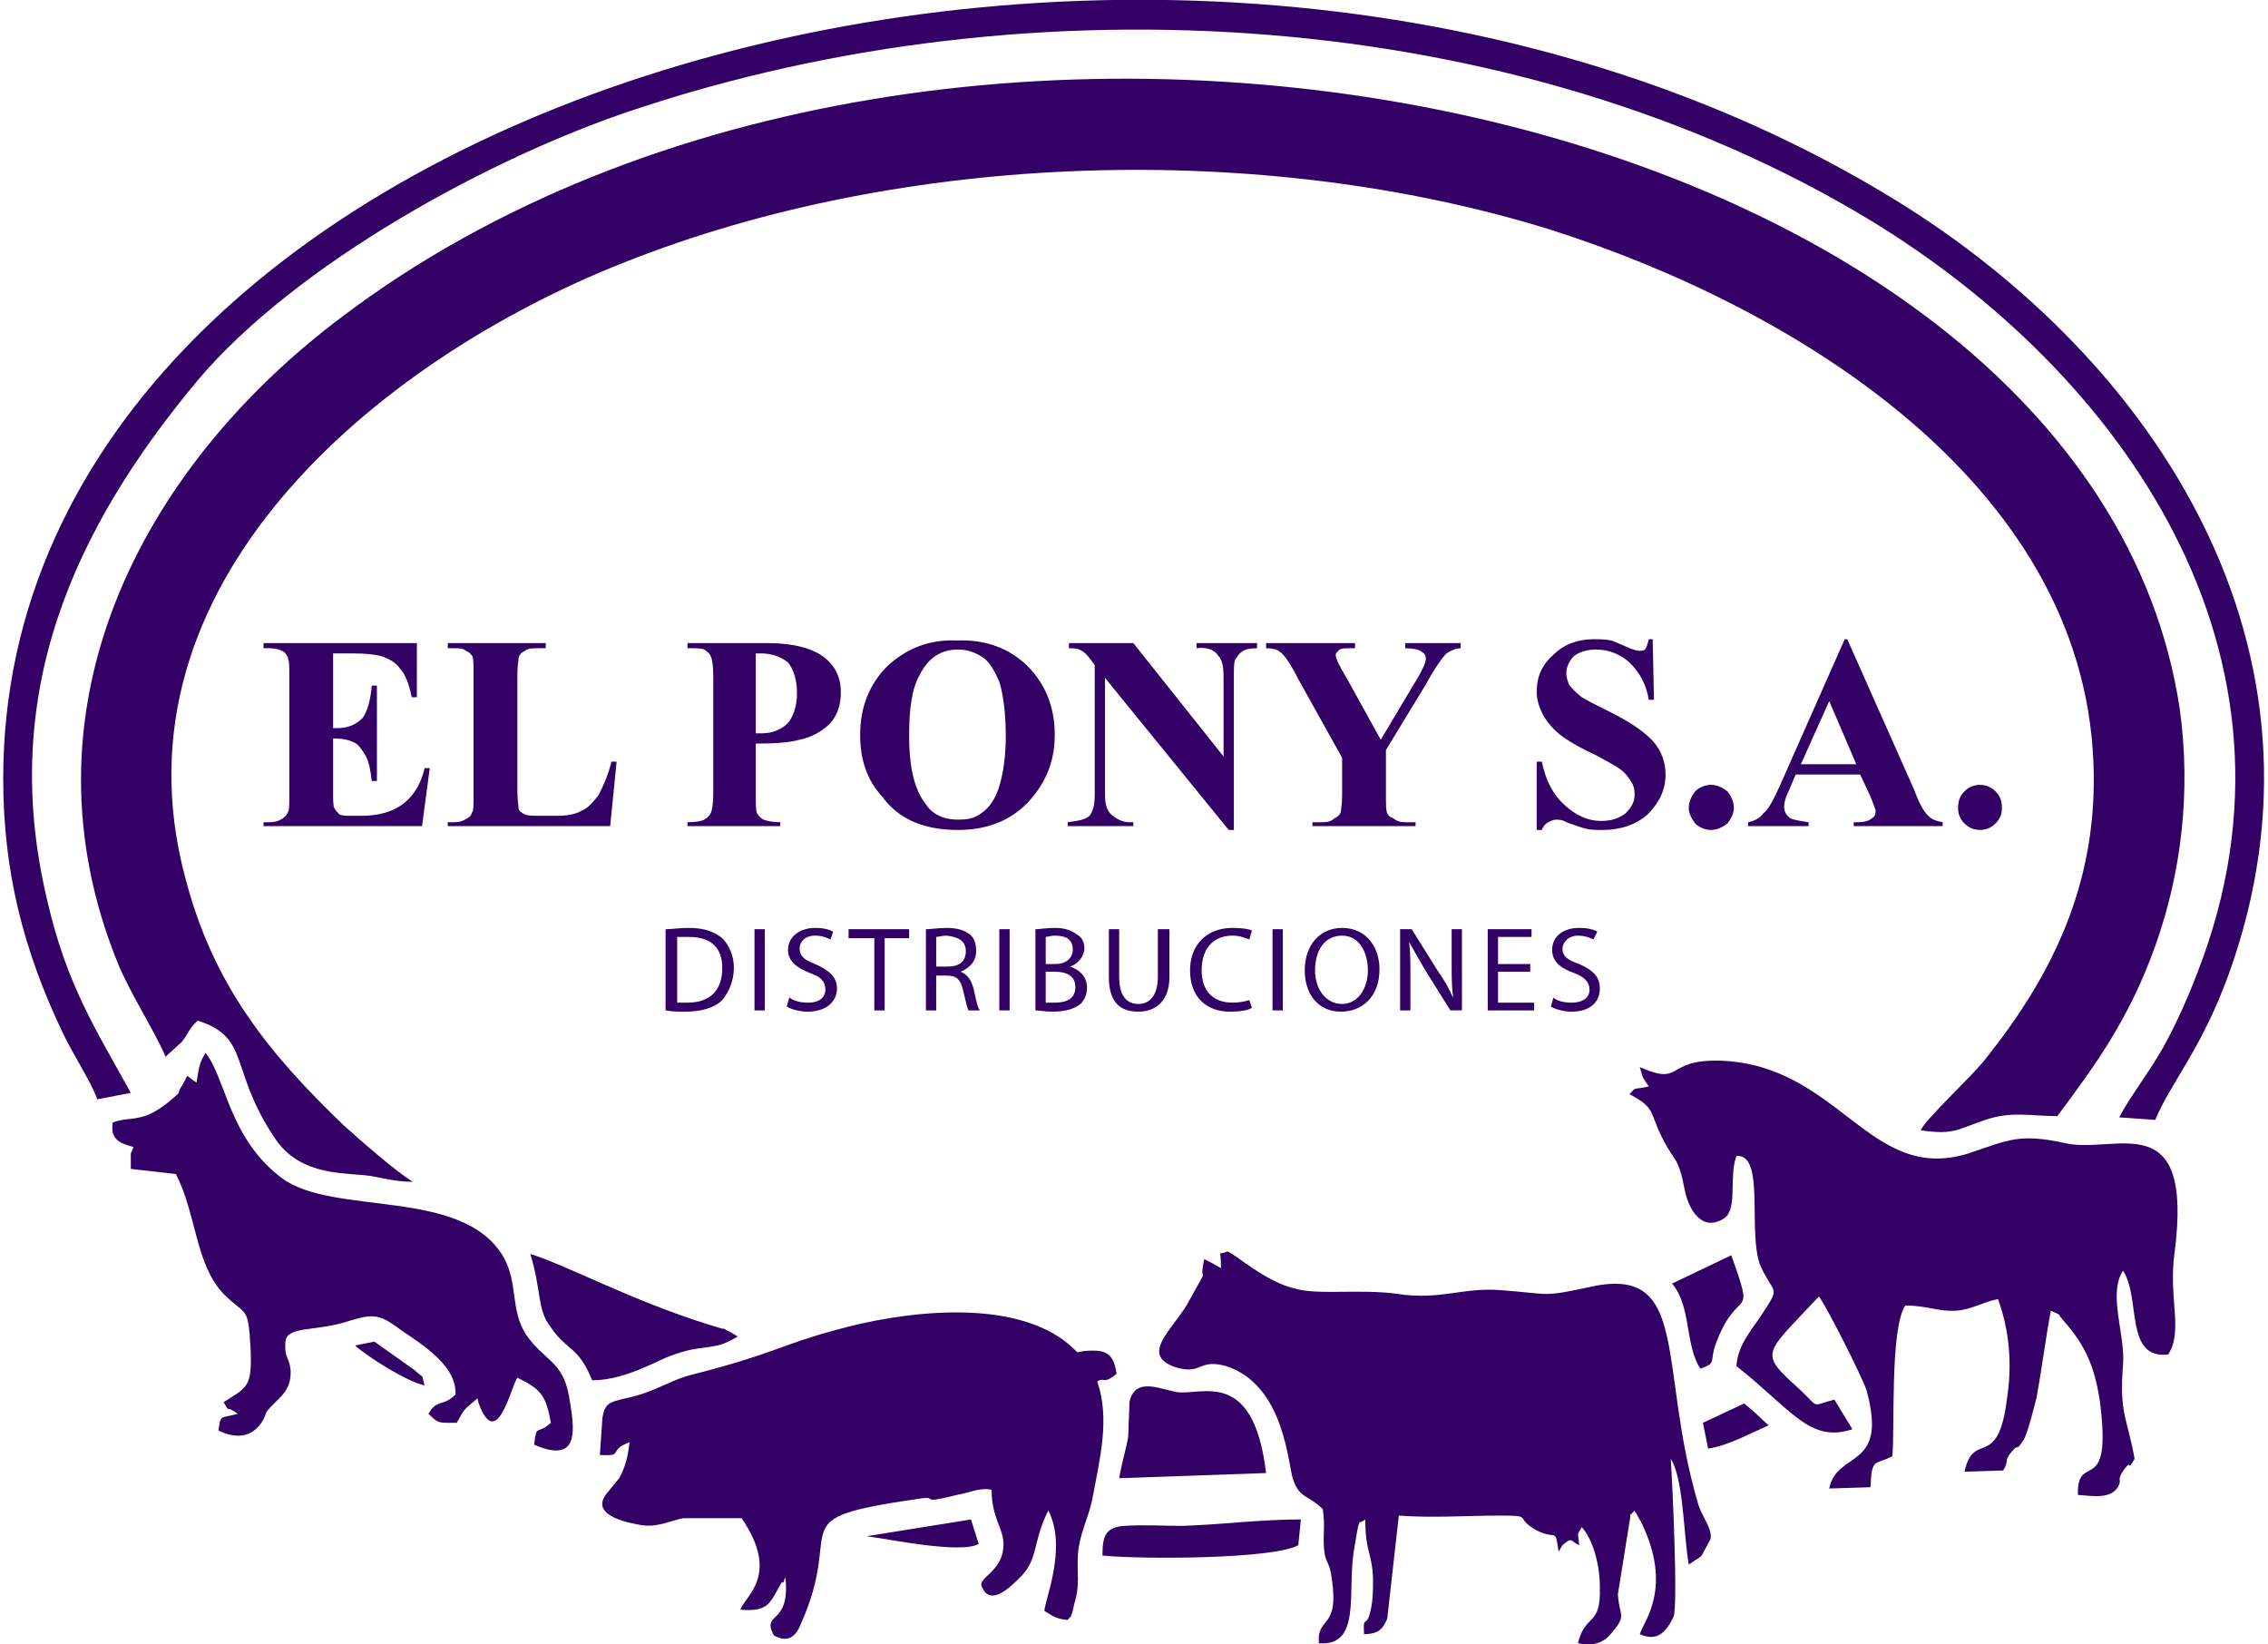 <?xml version="1.0" encoding="UTF-8"?>
<!DOCTYPE svg PUBLIC "-//W3C//DTD SVG 1.1//EN" "http://www.w3.org/Graphics/SVG/1.1/DTD/svg11.dtd">
<!-- Creator: CorelDRAW 2018 (64 Bit) -->
<svg xmlns="http://www.w3.org/2000/svg" xml:space="preserve" width="240px" height="174px" version="1.1" style="shape-rendering:geometricPrecision; text-rendering:geometricPrecision; image-rendering:optimizeQuality; fill-rule:evenodd; clip-rule:evenodd"
viewBox="0 0 17.55 12.76"
 xmlns:xlink="http://www.w3.org/1999/xlink">
 <defs>
  <style type="text/css">
   <![CDATA[
    .fil0 {fill:#330066}
   ]]>
  </style>
 </defs>
 <g id="Capa_x0020_1">
  <g id="_1482815952">
   <path class="fil0" d="M1.26 8.2c0.03,-0.03 0.09,-0.08 0.13,-0.12 0.06,-0.08 0.05,-0.1 0.12,-0.16 0.41,0.13 0.24,0.37 0.59,0.9 0.21,0.33 0.59,0.27 0.78,0.31 0.1,0.02 0.19,0.04 0.3,0.04 -0.11,-0.06 -0.43,-0.34 -0.54,-0.44 -0.56,-0.54 -1.01,-1.07 -1.23,-1.93 -0.6,-2.26 1.48,-4 3.4,-4.76 2.18,-0.87 4.96,-0.95 7.19,-0.26 1.89,0.6 4.13,1.96 4.22,4.13 0.04,0.94 -0.32,1.66 -0.84,2.31 -0.11,0.14 -0.46,0.46 -0.5,0.55 0.26,0.04 0.29,-0.01 0.5,-0.08 0.21,-0.07 0.34,-0.03 0.56,-0.03 0.3,-0.4 0.56,-0.76 0.76,-1.32 0.2,-0.56 0.28,-1.19 0.19,-1.84 -0.71,-4.72 -9.55,-6.59 -14.25,-3.05 -1.58,1.18 -2.56,3.07 -1.74,5.05 0.11,0.25 0.28,0.51 0.36,0.7z"/>
   <path class="fil0" d="M11.61 10.01c-0.29,-0.02 -0.46,0.08 -0.79,0.03 -0.28,-0.04 -0.62,0.01 -0.79,-0.04 -0.23,-0.05 -0.47,-0.27 -0.53,-0.29 -0.08,0.04 -0.05,-0.04 -0.05,0.13 -0.07,-0.04 -0.07,-0.04 -0.13,-0.07 -0.05,0.23 0.06,0 -0.11,0.31 -0.11,0.22 -0.41,0.43 -0.11,0.53 0.21,0.06 0.17,-0.07 0.39,-0.01 0.46,0.15 0.48,0.78 0.52,0.88 0.05,0.15 0.12,0.12 0.23,0.23 0.02,0.13 0,0.19 0.01,0.31 0.01,0.12 0.04,0.08 0.06,0.23 0.06,0.4 -0.12,0.29 -0.1,0.5 0.33,0.03 0.22,-0.4 0.27,-0.71 0.05,-0.3 0.03,-0.2 0.09,-0.25 0,0.26 0.05,0.24 0.06,0.46 0,0.08 0,0.17 -0.02,0.25 -0.03,0.14 -0.06,0.02 -0.05,0.18 0.12,0 0.15,-0.05 0.18,-0.12l0.09 -0.8c0.27,0.02 0.52,0 0.78,0 0.27,0 0.11,0.01 0.28,0.11 0.17,0.09 0.15,-0.03 0.18,0.17l0.03 -0.05c0.08,-0.07 0.06,-0.03 0.13,0 -0.01,-0.11 -0.02,-0.07 0.02,-0.14 0.09,0.1 0.14,0.3 0.14,0.46 0.01,0.32 -0.11,0.2 -0.17,0.44 0.13,0.03 0.21,-0.01 0.27,-0.09 0.11,-0.13 0.05,-0.12 0.04,-0.29l0.09 -0.56c0.02,-0.1 -0.02,-0.02 0.04,-0.09 0,0.01 0.01,0.02 0.01,0.02l0.04 0.07c0.25,0.51 0.02,0.77 -0.01,0.87 0.13,0.06 0.2,-0.01 0.26,-0.13 0.04,-0.07 -0.01,-1.1 -0.02,-1.23 0.1,0.15 0.1,0.6 0.14,0.82l0.09 -0.06c0,0 0.01,-0.01 0.01,-0.01l0.07 -0.13c0.01,-0.09 -0.07,-0.17 -0.1,-0.28 -0.31,-1.06 -0.06,-1.83 -0.81,-1.68 -0.41,0.09 -0.32,0.06 -0.73,0.03z"/>
   <path class="fil0" d="M0 6.04c0,0.73 0.16,1.34 0.46,1.97 0.08,0.17 0.22,0.38 0.27,0.52l0.26 -0.05c-0.27,-0.49 -0.5,-0.84 -0.65,-1.5 -0.38,-1.6 0.21,-2.88 1.17,-4.03 0.76,-0.9 2.27,-1.73 3.39,-2.1 3.09,-1.03 6.85,-0.8 9.59,0.86 1.94,1.18 3.5,3.36 2.54,5.83 -0.08,0.21 -0.17,0.41 -0.27,0.59 -0.12,0.21 -0.25,0.37 -0.34,0.54l0.28 0.02c0.12,-0.29 0.36,-0.55 0.57,-1.13 0.91,-2.52 -0.57,-4.77 -2.59,-6.01 -5.57,-3.42 -14.68,-0.86 -14.68,4.49z"/>
   <path class="fil0" d="M16.45 10.59c0.02,-0.23 -0.12,-0.55 0,-0.73 0.14,0.21 0.01,0.69 0.35,0.65 0.12,-0.18 0,-0.44 0.05,-0.79 0.15,-1.16 -0.46,-0.76 -0.85,-0.85 -0.36,-0.08 -0.45,-0.02 -0.75,0.08 -0.77,0.24 -1,-0.69 -1.93,-0.72 -0.43,-0.01 -0.28,0.2 -0.62,0.05 0.03,0.1 0.01,0.06 0.07,0.15 -0.14,0.03 -0.09,0 -0.15,0.06 0.21,0.11 0.15,0.14 0.26,0.35 0.09,0.18 0.12,0.13 0.17,0.4 0.03,0.14 0.13,0.33 0.31,0.21 0.1,-0.08 0.03,-0.32 0.09,-0.48 0.23,-0.02 0.08,0.61 0.19,0.86 0.1,0.22 0.16,0.14 0,0.38 -0.08,0.12 -0.18,0.23 -0.19,0.39 0.43,0.34 0.57,0.6 0.9,0.49l-0.14 -0.23c-0.19,0.05 -0.11,0.07 -0.27,-0.08 -0.32,-0.29 -0.28,-0.26 0.15,-0.72 0.05,0.06 0.34,0.63 0.37,0.73 0.17,0.62 -0.23,0.46 -0.29,0.76l0.32 -0.01c0.01,-0.23 0.03,-0.17 0.17,-0.24 0.02,-0.2 -0.02,-0.99 0.1,-1.17 0.17,0 0.26,0.05 0.4,0.04 0.12,-0.01 0.21,-0.07 0.32,-0.09 0.09,0.25 0.11,0.51 0.07,0.77 -0.07,0.57 -0.26,0.24 -0.33,0.57l0.3 -0.01c0.05,-0.08 0,-0.07 0.07,-0.15 0.06,-0.07 0.02,0.02 0.09,-0.09 0.03,-0.05 0.08,-0.25 0.1,-0.33 0.04,-0.22 0.07,-0.46 0.11,-0.67 0.1,0.05 0.03,0 0.1,0.08 0.17,0.19 0.24,0.36 0.28,0.62 0.1,0.77 -0.18,0.38 -0.17,0.73 0.13,0.01 0.25,0.03 0.31,-0.06 0.04,-0.07 -0.02,-0.04 0.05,-0.14 0.07,-0.09 0.01,0.04 0.08,-0.08 -0.06,-0.33 -0.12,-0.35 -0.09,-0.73z"/>
   <path class="fil0" d="M8.49 10.72c0.06,-0.04 0.04,0.03 0.15,-0.06 -0.02,-0.13 -0.06,-0.18 -0.18,-0.18 -0.2,0 -0.05,0.06 -0.23,-0.08 -0.45,-0.33 -1.27,-0.22 -1.77,-0.08 -0.41,0.11 -0.5,0.19 -1.09,0.34 -0.21,0.05 -0.3,0.14 -0.54,0.19 -0.13,0.03 -0.16,0.04 -0.18,0.15l-0.02 0.29c0.2,0.01 0.05,-0.03 0.23,-0.1 -0.01,0.1 -0.03,0.19 -0.08,0.28l-0.09 0.11c-0.13,0.15 0.07,0.22 0.24,0.25 0.14,0.03 0.24,-0.03 0.35,-0.05l0.45 0c0.3,0.44 0.03,0.6 -0.01,0.71 0.23,0.02 0.23,-0.06 0.32,-0.21 0.01,0 0.02,0 0.02,-0.02 0,-0.01 0.01,-0.01 0.01,-0.02 0.04,0.38 -0.19,0.26 -0.09,0.45 0.11,0.06 0.17,0.01 0.21,-0.09 0.35,-0.78 -0.18,-0.81 0.91,-0.97 0.18,-0.03 -0.02,0.05 0.3,-0.03 0.11,-0.02 0.18,-0.06 0.27,-0.04 0,0.24 0.11,0.31 0.09,0.46 -0.02,0.17 -0.18,0.22 -0.17,0.28 0.06,0.18 0.23,0.01 0.29,-0.05 0.16,-0.15 0.1,-0.27 0.23,-0.53 0.15,0.29 -0.03,0.7 -0.03,0.78 0.07,0.04 0.08,0.06 0.18,0.07 0.04,-0.05 0.01,0.01 0.04,-0.07 0,-0.01 0.01,-0.04 0.01,-0.05 0.05,-0.16 0.02,-0.24 0.03,-0.39 0.01,-0.15 0.08,-0.28 0.11,-0.42 0.06,-0.32 0.14,-0.63 0.04,-0.92z"/>
   <path class="fil0" d="M3.3 10.97c0.08,0.08 0.08,0.07 0.22,0.07 0.07,-0.13 0.06,-0.1 0.16,-0.19l0.01 0.04c0.14,0.38 0.25,-0.13 0.3,-0.2 0.18,0.09 0.22,0.13 0.26,0.35 -0.11,0.1 -0.11,0 -0.13,0.17 0.37,0.16 0.31,-0.14 0.27,-0.38 -0.05,-0.27 -0.19,-0.27 -0.33,-0.47 -0.13,-0.2 -0.06,-0.4 -0.18,-0.61 -0.32,-0.54 -1.32,-0.31 -1.72,-0.61 -0.41,-0.31 -0.43,-0.77 -0.59,-0.97 -0.05,0.08 -0.05,0.11 -0.07,0.23 -0.1,-0.06 -0.05,-0.08 -0.11,0.02 -0.06,0.09 0.01,0.03 -0.07,0.1 -0.07,0.06 -0.16,0.13 -0.26,0.15 -0.09,0.02 -0.13,0.01 -0.21,0.04 -0.02,0.13 0.05,0.16 0.16,0.19 0,0.01 -0.02,0.05 -0.02,0.05l0 0.12 0.35 0.04c0.16,0.31 0.15,0.7 0.37,0.93 0.18,0.18 0.19,0.08 0.21,0.43 0.01,0.29 -0.02,0.29 -0.21,0.41 0.06,0.1 0,0.01 0.11,0.09 -0.14,0.04 -0.13,0 -0.15,0.13 0.29,0.14 0.37,-0.13 0.37,-0.14 0.08,-0.11 0.2,-0.15 0.19,-0.33 -0.01,-0.1 -0.05,-0.09 -0.04,-0.22 0.01,-0.12 0.23,-0.08 0.46,-0.15 0.17,-0.05 0.24,-0.08 0.38,0.02 0.16,0.12 0.49,0.29 0.48,0.54 -0.1,0.1 -0.14,0.03 -0.21,0.15z"/>
   <path class="fil0" d="M4.09 9.73c0.09,0.29 0.05,0.43 0.16,0.57 0.13,0.19 0.21,0.14 0.32,0.41 0.2,0 0.39,-0.09 0.56,-0.17 0.24,-0.1 0.32,-0.07 0.45,-0.11 0.07,-0.03 0.07,-0.03 0.12,-0.06 -0.02,-0.01 -0.03,-0.02 -0.07,-0.04 -0.01,0 -0.01,-0.01 -0.02,-0.01 -0.01,-0.01 -0.02,-0.01 -0.03,-0.01 -0.03,-0.01 -0.07,-0.02 -0.1,-0.03 -0.61,-0.19 -1.1,-0.46 -1.39,-0.55z"/>
   <path class="fil0" d="M9.8 11.43c-0.1,-0.84 -0.52,-0.59 -0.7,-0.63 -0.12,-0.02 -0.32,-0.12 -0.36,0.08l-0.01 0.27c-0.02,0.11 -0.05,0.2 -0.07,0.32l1.14 -0.04z"/>
   <path class="fil0" d="M8.53 12.07c0.29,0.03 1.32,0.03 1.52,-0.08l0.02 -0.2c-0.32,0 -0.61,0.04 -0.92,0.05 -0.13,0 -0.31,-0.01 -0.45,0 -0.14,0.01 -0.17,0.07 -0.17,0.23z"/>
   <path class="fil0" d="M12.95 9.96c0.15,0.17 0.1,0.48 0.22,0.66 0.14,-0.05 0.06,-0.05 0.13,-0.22 0.17,-0.43 0.3,-0.13 0.11,-0.66l-0.46 0.22z"/>
   <path class="fil0" d="M6.7 11.92c0.16,0.02 0.73,0.14 0.87,0.06l-0.06 -0.19 -0.81 0.13z"/>
   <path class="fil0" d="M13.23 11.24c0.15,-0.02 0.33,-0.12 0.47,-0.18 -0.08,-0.07 -0.09,-0.09 -0.19,-0.17l-0.32 0.15 0.04 0.2z"/>
   <path class="fil0" d="M2.73 10.44c0.1,0.09 0.4,0.28 0.54,0.31 -0.03,-0.1 0.01,-0.04 -0.08,-0.12l-0.31 -0.22 -0.15 0.03z"/>
   <path class="fil0" d="M2.56 5.07l0 0.58 0.03 0c0.09,0 0.15,-0.03 0.2,-0.08 0.04,-0.06 0.06,-0.14 0.07,-0.25l0.04 0 0 0.74 -0.04 0c-0.01,-0.08 -0.02,-0.15 -0.05,-0.2 -0.03,-0.05 -0.06,-0.09 -0.09,-0.1 -0.04,-0.02 -0.09,-0.03 -0.16,-0.03l0 0.4c0,0.08 0,0.13 0.01,0.14 0.01,0.02 0.02,0.03 0.04,0.05 0.02,0.01 0.05,0.01 0.09,0.01l0.08 0c0.13,0 0.24,-0.03 0.32,-0.09 0.08,-0.06 0.14,-0.15 0.17,-0.28l0.04 0 -0.06 0.45 -1.23 0 0 -0.03 0.05 0c0.04,0 0.07,-0.01 0.1,-0.03 0.01,-0.01 0.03,-0.02 0.04,-0.05 0.01,-0.01 0.01,-0.06 0.01,-0.13l0 -0.94c0,-0.06 0,-0.1 -0.01,-0.12 0,-0.02 -0.02,-0.04 -0.03,-0.05 -0.03,-0.02 -0.07,-0.03 -0.11,-0.03l-0.05 0 0 -0.04 1.19 0 0 0.42 -0.04 0c-0.02,-0.1 -0.05,-0.18 -0.09,-0.22 -0.03,-0.05 -0.09,-0.08 -0.15,-0.1 -0.04,-0.01 -0.11,-0.02 -0.22,-0.02l-0.15 0zm2.2 0.84l-0.05 0.5 -1.26 0 0 -0.03 0.05 0c0.04,0 0.07,-0.01 0.1,-0.03 0.02,-0.01 0.03,-0.02 0.04,-0.05 0.01,-0.01 0.01,-0.06 0.01,-0.13l0 -0.94c0,-0.07 0,-0.12 -0.01,-0.14 -0.01,-0.01 -0.02,-0.03 -0.05,-0.04 -0.02,-0.02 -0.05,-0.02 -0.09,-0.02l-0.05 0 0 -0.04 0.76 0 0 0.04 -0.06 0c-0.04,0 -0.08,0 -0.1,0.02 -0.02,0.01 -0.04,0.02 -0.05,0.05 0,0.02 -0.01,0.06 -0.01,0.13l0 0.91c0,0.07 0.01,0.12 0.01,0.14 0.01,0.02 0.03,0.03 0.05,0.04 0.02,0.01 0.06,0.01 0.13,0.01l0.12 0c0.07,0 0.14,-0.01 0.19,-0.04 0.05,-0.02 0.09,-0.07 0.13,-0.12 0.03,-0.06 0.07,-0.14 0.1,-0.26l0.04 0zm1.08 -0.14l0 0.39c0,0.08 0,0.13 0.01,0.15 0.01,0.02 0.03,0.04 0.05,0.05 0.03,0.01 0.07,0.02 0.13,0.02l0 0.03 -0.72 0 0 -0.03c0.07,0 0.11,-0.01 0.13,-0.02 0.03,-0.02 0.04,-0.03 0.05,-0.05 0.01,-0.02 0.02,-0.07 0.02,-0.15l0 -0.92c0,-0.08 -0.01,-0.13 -0.02,-0.15 -0.01,-0.02 -0.02,-0.03 -0.05,-0.05 -0.02,-0.01 -0.06,-0.01 -0.13,-0.01l0 -0.04 0.62 0c0.2,0 0.35,0.04 0.44,0.11 0.09,0.07 0.13,0.16 0.13,0.27 0,0.09 -0.02,0.17 -0.08,0.24 -0.06,0.06 -0.14,0.11 -0.24,0.13 -0.07,0.02 -0.18,0.03 -0.34,0.03zm0 -0.7l0 0.62c0.02,0 0.04,0 0.05,0 0.08,0 0.15,-0.03 0.2,-0.08 0.04,-0.05 0.07,-0.13 0.07,-0.23 0,-0.11 -0.03,-0.19 -0.07,-0.24 -0.05,-0.04 -0.12,-0.07 -0.21,-0.07l-0.04 0zm1.56 -0.1c0.22,-0.01 0.41,0.06 0.55,0.2 0.14,0.14 0.21,0.32 0.21,0.53 0,0.18 -0.05,0.33 -0.16,0.47 -0.14,0.18 -0.34,0.27 -0.59,0.27 -0.26,0 -0.46,-0.08 -0.59,-0.26 -0.12,-0.13 -0.17,-0.29 -0.17,-0.48 0,-0.21 0.07,-0.39 0.21,-0.53 0.15,-0.14 0.33,-0.21 0.54,-0.2zm0.01 0.07c-0.13,0 -0.23,0.06 -0.3,0.2 -0.06,0.11 -0.08,0.26 -0.08,0.47 0,0.24 0.04,0.42 0.13,0.53 0.05,0.08 0.14,0.12 0.25,0.12 0.07,0 0.13,-0.01 0.18,-0.05 0.06,-0.04 0.11,-0.11 0.14,-0.21 0.03,-0.1 0.05,-0.23 0.05,-0.39 0,-0.18 -0.02,-0.32 -0.05,-0.42 -0.04,-0.09 -0.08,-0.16 -0.13,-0.19 -0.06,-0.04 -0.12,-0.06 -0.19,-0.06zm1.36 -0.05l0.7 0.88 0 -0.61c0,-0.09 -0.01,-0.14 -0.04,-0.17 -0.03,-0.05 -0.09,-0.07 -0.17,-0.06l0 -0.04 0.47 0 0 0.04c-0.06,0 -0.1,0.01 -0.12,0.03 -0.02,0.01 -0.03,0.03 -0.05,0.06 -0.01,0.02 -0.01,0.07 -0.01,0.14l0 1.18 -0.04 0 -0.96 -1.18 0 0.91c0,0.08 0.02,0.13 0.06,0.16 0.04,0.03 0.08,0.05 0.13,0.05l0.03 0 0 0.03 -0.51 0 0 -0.03c0.08,-0.01 0.14,-0.02 0.17,-0.05 0.03,-0.04 0.04,-0.09 0.04,-0.16l0 -1.01 -0.03 -0.04c-0.03,-0.04 -0.05,-0.06 -0.07,-0.07 -0.03,-0.02 -0.06,-0.02 -0.1,-0.02l0 -0.04 0.5 0zm2.54 0l0 0.04c-0.04,0 -0.08,0.02 -0.11,0.04 -0.03,0.03 -0.09,0.11 -0.16,0.24l-0.31 0.51 0 0.35c0,0.07 0,0.12 0.01,0.14 0.01,0.02 0.02,0.03 0.05,0.04 0.02,0.02 0.05,0.03 0.09,0.03l0.08 0 0 0.03 -0.8 0 0 -0.03 0.08 0c0.04,0 0.07,-0.01 0.09,-0.03 0.02,-0.01 0.04,-0.02 0.05,-0.05 0,-0.01 0.01,-0.06 0.01,-0.13l0 -0.29 -0.34 -0.61c-0.06,-0.12 -0.11,-0.19 -0.14,-0.21 -0.02,-0.02 -0.06,-0.03 -0.11,-0.03l0 -0.04 0.69 0 0 0.04 -0.03 0c-0.05,0 -0.07,0 -0.09,0.01 -0.02,0.02 -0.03,0.03 -0.03,0.04 0,0.03 0.03,0.09 0.09,0.19l0.26 0.47 0.25 -0.42c0.07,-0.11 0.1,-0.18 0.1,-0.21 0,-0.02 -0.01,-0.04 -0.03,-0.05 -0.02,-0.02 -0.07,-0.03 -0.13,-0.03l0 -0.04 0.43 0zm1.49 -0.03l0.01 0.47 -0.04 0c-0.02,-0.12 -0.07,-0.21 -0.15,-0.29 -0.08,-0.07 -0.17,-0.1 -0.26,-0.1 -0.07,0 -0.13,0.02 -0.17,0.05 -0.04,0.04 -0.06,0.09 -0.06,0.13 0,0.04 0.01,0.06 0.02,0.09 0.02,0.03 0.05,0.06 0.1,0.1 0.03,0.02 0.11,0.06 0.23,0.12 0.16,0.08 0.27,0.16 0.33,0.23 0.06,0.07 0.09,0.16 0.09,0.25 0,0.12 -0.05,0.22 -0.14,0.31 -0.09,0.08 -0.21,0.12 -0.35,0.12 -0.05,0 -0.09,0 -0.13,-0.01 -0.04,-0.01 -0.09,-0.03 -0.15,-0.05 -0.03,-0.02 -0.06,-0.02 -0.08,-0.02 -0.02,0 -0.04,0.01 -0.06,0.02 -0.02,0.01 -0.04,0.03 -0.05,0.06l-0.04 0 0 -0.53 0.04 0c0.03,0.15 0.09,0.26 0.18,0.34 0.09,0.08 0.18,0.12 0.28,0.12 0.08,0 0.14,-0.02 0.19,-0.06 0.05,-0.05 0.07,-0.09 0.07,-0.15 0,-0.04 -0.01,-0.07 -0.03,-0.1 -0.02,-0.03 -0.04,-0.06 -0.08,-0.09 -0.04,-0.03 -0.1,-0.06 -0.19,-0.11 -0.13,-0.06 -0.23,-0.12 -0.28,-0.16 -0.06,-0.05 -0.1,-0.1 -0.13,-0.15 -0.03,-0.06 -0.05,-0.12 -0.05,-0.18 0,-0.12 0.04,-0.21 0.13,-0.29 0.08,-0.08 0.19,-0.12 0.31,-0.12 0.05,0 0.09,0 0.14,0.01 0.03,0.01 0.07,0.03 0.12,0.05 0.04,0.02 0.08,0.03 0.1,0.03 0.01,0 0.03,0 0.04,-0.01 0.01,-0.01 0.02,-0.04 0.03,-0.08l0.03 0zm0.45 1.13c0.05,0 0.09,0.02 0.13,0.05 0.03,0.04 0.05,0.08 0.05,0.13 0,0.04 -0.02,0.08 -0.05,0.12 -0.04,0.03 -0.08,0.05 -0.13,0.05 -0.04,0 -0.09,-0.02 -0.12,-0.05 -0.03,-0.04 -0.05,-0.08 -0.05,-0.12 0,-0.05 0.02,-0.09 0.05,-0.13 0.03,-0.03 0.08,-0.05 0.12,-0.05zm1.16 -0.08l-0.5 0 -0.06 0.14c-0.02,0.04 -0.03,0.08 -0.03,0.11 0,0.04 0.02,0.07 0.05,0.09 0.02,0.01 0.07,0.02 0.14,0.03l0 0.03 -0.47 0 0 -0.03c0.05,-0.01 0.09,-0.03 0.12,-0.07 0.04,-0.03 0.08,-0.11 0.13,-0.22l0.5 -1.13 0.02 0 0.52 1.17c0.04,0.11 0.08,0.18 0.12,0.21 0.02,0.02 0.05,0.03 0.1,0.04l0 0.03 -0.69 0 0 -0.03 0.03 0c0.05,0 0.09,-0.01 0.11,-0.03 0.02,-0.01 0.03,-0.03 0.03,-0.05 0,-0.01 0,-0.02 -0.01,-0.04 0,0 -0.01,-0.03 -0.03,-0.08l-0.08 -0.17zm-0.03 -0.08l-0.21 -0.49 -0.22 0.49 0.43 0zm0.96 0.16c0.05,0 0.09,0.02 0.12,0.05 0.04,0.04 0.05,0.08 0.05,0.13 0,0.04 -0.01,0.08 -0.05,0.12 -0.03,0.03 -0.07,0.05 -0.12,0.05 -0.05,0 -0.09,-0.02 -0.12,-0.05 -0.04,-0.04 -0.05,-0.08 -0.05,-0.12 0,-0.05 0.01,-0.09 0.05,-0.13 0.03,-0.03 0.07,-0.05 0.12,-0.05z"/>
   <path class="fil0" d="M5.14 7.84c0.05,0.01 0.1,0.01 0.15,0.01 0.13,0 0.23,-0.03 0.29,-0.09 0.05,-0.06 0.09,-0.15 0.09,-0.25 0,-0.1 -0.04,-0.18 -0.09,-0.23 -0.06,-0.05 -0.14,-0.08 -0.26,-0.08 -0.07,0 -0.13,0.01 -0.18,0.01l0 0.63zm0.09 -0.06l0 -0.51c0.02,0 0.05,0 0.09,0 0.18,0 0.26,0.09 0.26,0.24 0,0.17 -0.09,0.27 -0.27,0.27 -0.03,0 -0.06,0 -0.08,0zm0.6 0.06l0.08 0 0 -0.63 -0.08 0 0 0.63zm0.25 -0.03c0.03,0.02 0.1,0.04 0.16,0.04 0.15,0 0.23,-0.08 0.23,-0.18 0,-0.09 -0.06,-0.14 -0.17,-0.19 -0.08,-0.03 -0.12,-0.06 -0.12,-0.12 0,-0.04 0.03,-0.1 0.12,-0.1 0.06,0 0.1,0.02 0.12,0.03l0.02 -0.06c-0.03,-0.02 -0.08,-0.03 -0.14,-0.03 -0.12,0 -0.21,0.07 -0.21,0.17 0,0.09 0.07,0.14 0.17,0.18 0.09,0.03 0.12,0.07 0.12,0.13 0,0.06 -0.05,0.1 -0.13,0.1 -0.06,0 -0.11,-0.01 -0.15,-0.04l-0.02 0.07zm0.68 0.03l0.08 0 0 -0.56 0.19 0 0 -0.07 -0.47 0 0 0.07 0.2 0 0 0.56zm0.4 0l0.08 0 0 -0.27 0.08 0c0.08,0 0.11,0.03 0.13,0.12 0.02,0.08 0.03,0.13 0.04,0.15l0.09 0c-0.02,-0.02 -0.03,-0.08 -0.05,-0.17 -0.02,-0.07 -0.05,-0.11 -0.1,-0.13l0 0c0.07,-0.03 0.12,-0.08 0.12,-0.16 0,-0.05 -0.01,-0.1 -0.05,-0.13 -0.04,-0.03 -0.09,-0.05 -0.18,-0.05 -0.06,0 -0.12,0.01 -0.16,0.01l0 0.63zm0.08 -0.34l0 -0.23c0.02,0 0.04,-0.01 0.08,-0.01 0.09,0.01 0.15,0.04 0.15,0.12 0,0.08 -0.05,0.12 -0.14,0.12l-0.09 0zm0.49 0.34l0.08 0 0 -0.63 -0.08 0 0 0.63zm0.28 0c0.03,0 0.07,0.01 0.13,0.01 0.1,0 0.17,-0.02 0.22,-0.06 0.03,-0.03 0.05,-0.07 0.05,-0.13 0,-0.09 -0.07,-0.14 -0.13,-0.16l0 0c0.06,-0.02 0.11,-0.08 0.11,-0.14 0,-0.05 -0.02,-0.09 -0.06,-0.11 -0.04,-0.03 -0.09,-0.05 -0.17,-0.05 -0.06,0 -0.12,0.01 -0.15,0.01l0 0.63zm0.08 -0.36l0 -0.21c0.01,0 0.04,-0.01 0.07,-0.01 0.09,0 0.14,0.03 0.14,0.11 0,0.06 -0.05,0.11 -0.13,0.11l-0.08 0zm0 0.3l0 -0.24 0.07 0c0.09,0 0.16,0.03 0.16,0.12 0,0.09 -0.07,0.12 -0.16,0.12 -0.03,0 -0.05,0 -0.07,0zm0.49 -0.2c0,0.2 0.09,0.27 0.23,0.27 0.13,0 0.24,-0.08 0.24,-0.27l0 -0.37 -0.09 0 0 0.37c0,0.14 -0.06,0.21 -0.15,0.21 -0.09,0 -0.15,-0.06 -0.15,-0.21l0 -0.37 -0.08 0 0 0.37zm0.63 -0.05c0,0.21 0.13,0.32 0.31,0.32 0.08,0 0.14,-0.01 0.17,-0.03l-0.02 -0.06c-0.03,0.01 -0.08,0.02 -0.13,0.02 -0.16,0 -0.24,-0.1 -0.24,-0.25 0,-0.17 0.09,-0.27 0.24,-0.27 0.06,0 0.1,0.02 0.13,0.03l0.02 -0.07c-0.02,-0.01 -0.07,-0.02 -0.15,-0.02 -0.2,0 -0.33,0.13 -0.33,0.33zm0.64 0.31l0.08 0 0 -0.63 -0.08 0 0 0.63zm0.53 0.01c0.16,0 0.3,-0.11 0.3,-0.33 0,-0.18 -0.11,-0.32 -0.29,-0.32 -0.17,0 -0.29,0.13 -0.29,0.33 0,0.19 0.11,0.32 0.28,0.32zm0.01 -0.06c-0.13,0 -0.21,-0.12 -0.21,-0.26 0,-0.15 0.07,-0.27 0.21,-0.27 0.14,0 0.2,0.14 0.2,0.27 0,0.13 -0.07,0.26 -0.2,0.26zm0.45 0.05l0.08 0 0 -0.27c0,-0.11 0,-0.18 -0.01,-0.26l0 0c0.04,0.07 0.08,0.14 0.12,0.21l0.2 0.32 0.09 0 0 -0.63 -0.08 0 0 0.26c0,0.1 0,0.18 0.01,0.26l0 0.01c-0.03,-0.07 -0.07,-0.14 -0.12,-0.21l-0.2 -0.32 -0.09 0 0 0.63zm0.68 0l0.36 0 0 -0.06 -0.28 0 0 -0.24 0.25 0 0 -0.06 -0.25 0 0 -0.21 0.26 0 0 -0.06 -0.34 0 0 0.63zm0.49 -0.03c0.03,0.02 0.1,0.04 0.16,0.04 0.15,0 0.22,-0.08 0.22,-0.18 0,-0.09 -0.05,-0.14 -0.16,-0.19 -0.09,-0.03 -0.13,-0.06 -0.13,-0.12 0,-0.04 0.04,-0.1 0.12,-0.1 0.06,0 0.1,0.02 0.12,0.03l0.03 -0.06c-0.03,-0.02 -0.08,-0.03 -0.14,-0.03 -0.13,0 -0.21,0.07 -0.21,0.17 0,0.09 0.06,0.14 0.17,0.18 0.08,0.03 0.12,0.07 0.12,0.13 0,0.06 -0.05,0.1 -0.14,0.1 -0.05,0 -0.11,-0.01 -0.14,-0.04l-0.02 0.07z"/>
  </g>
 </g>
</svg>
